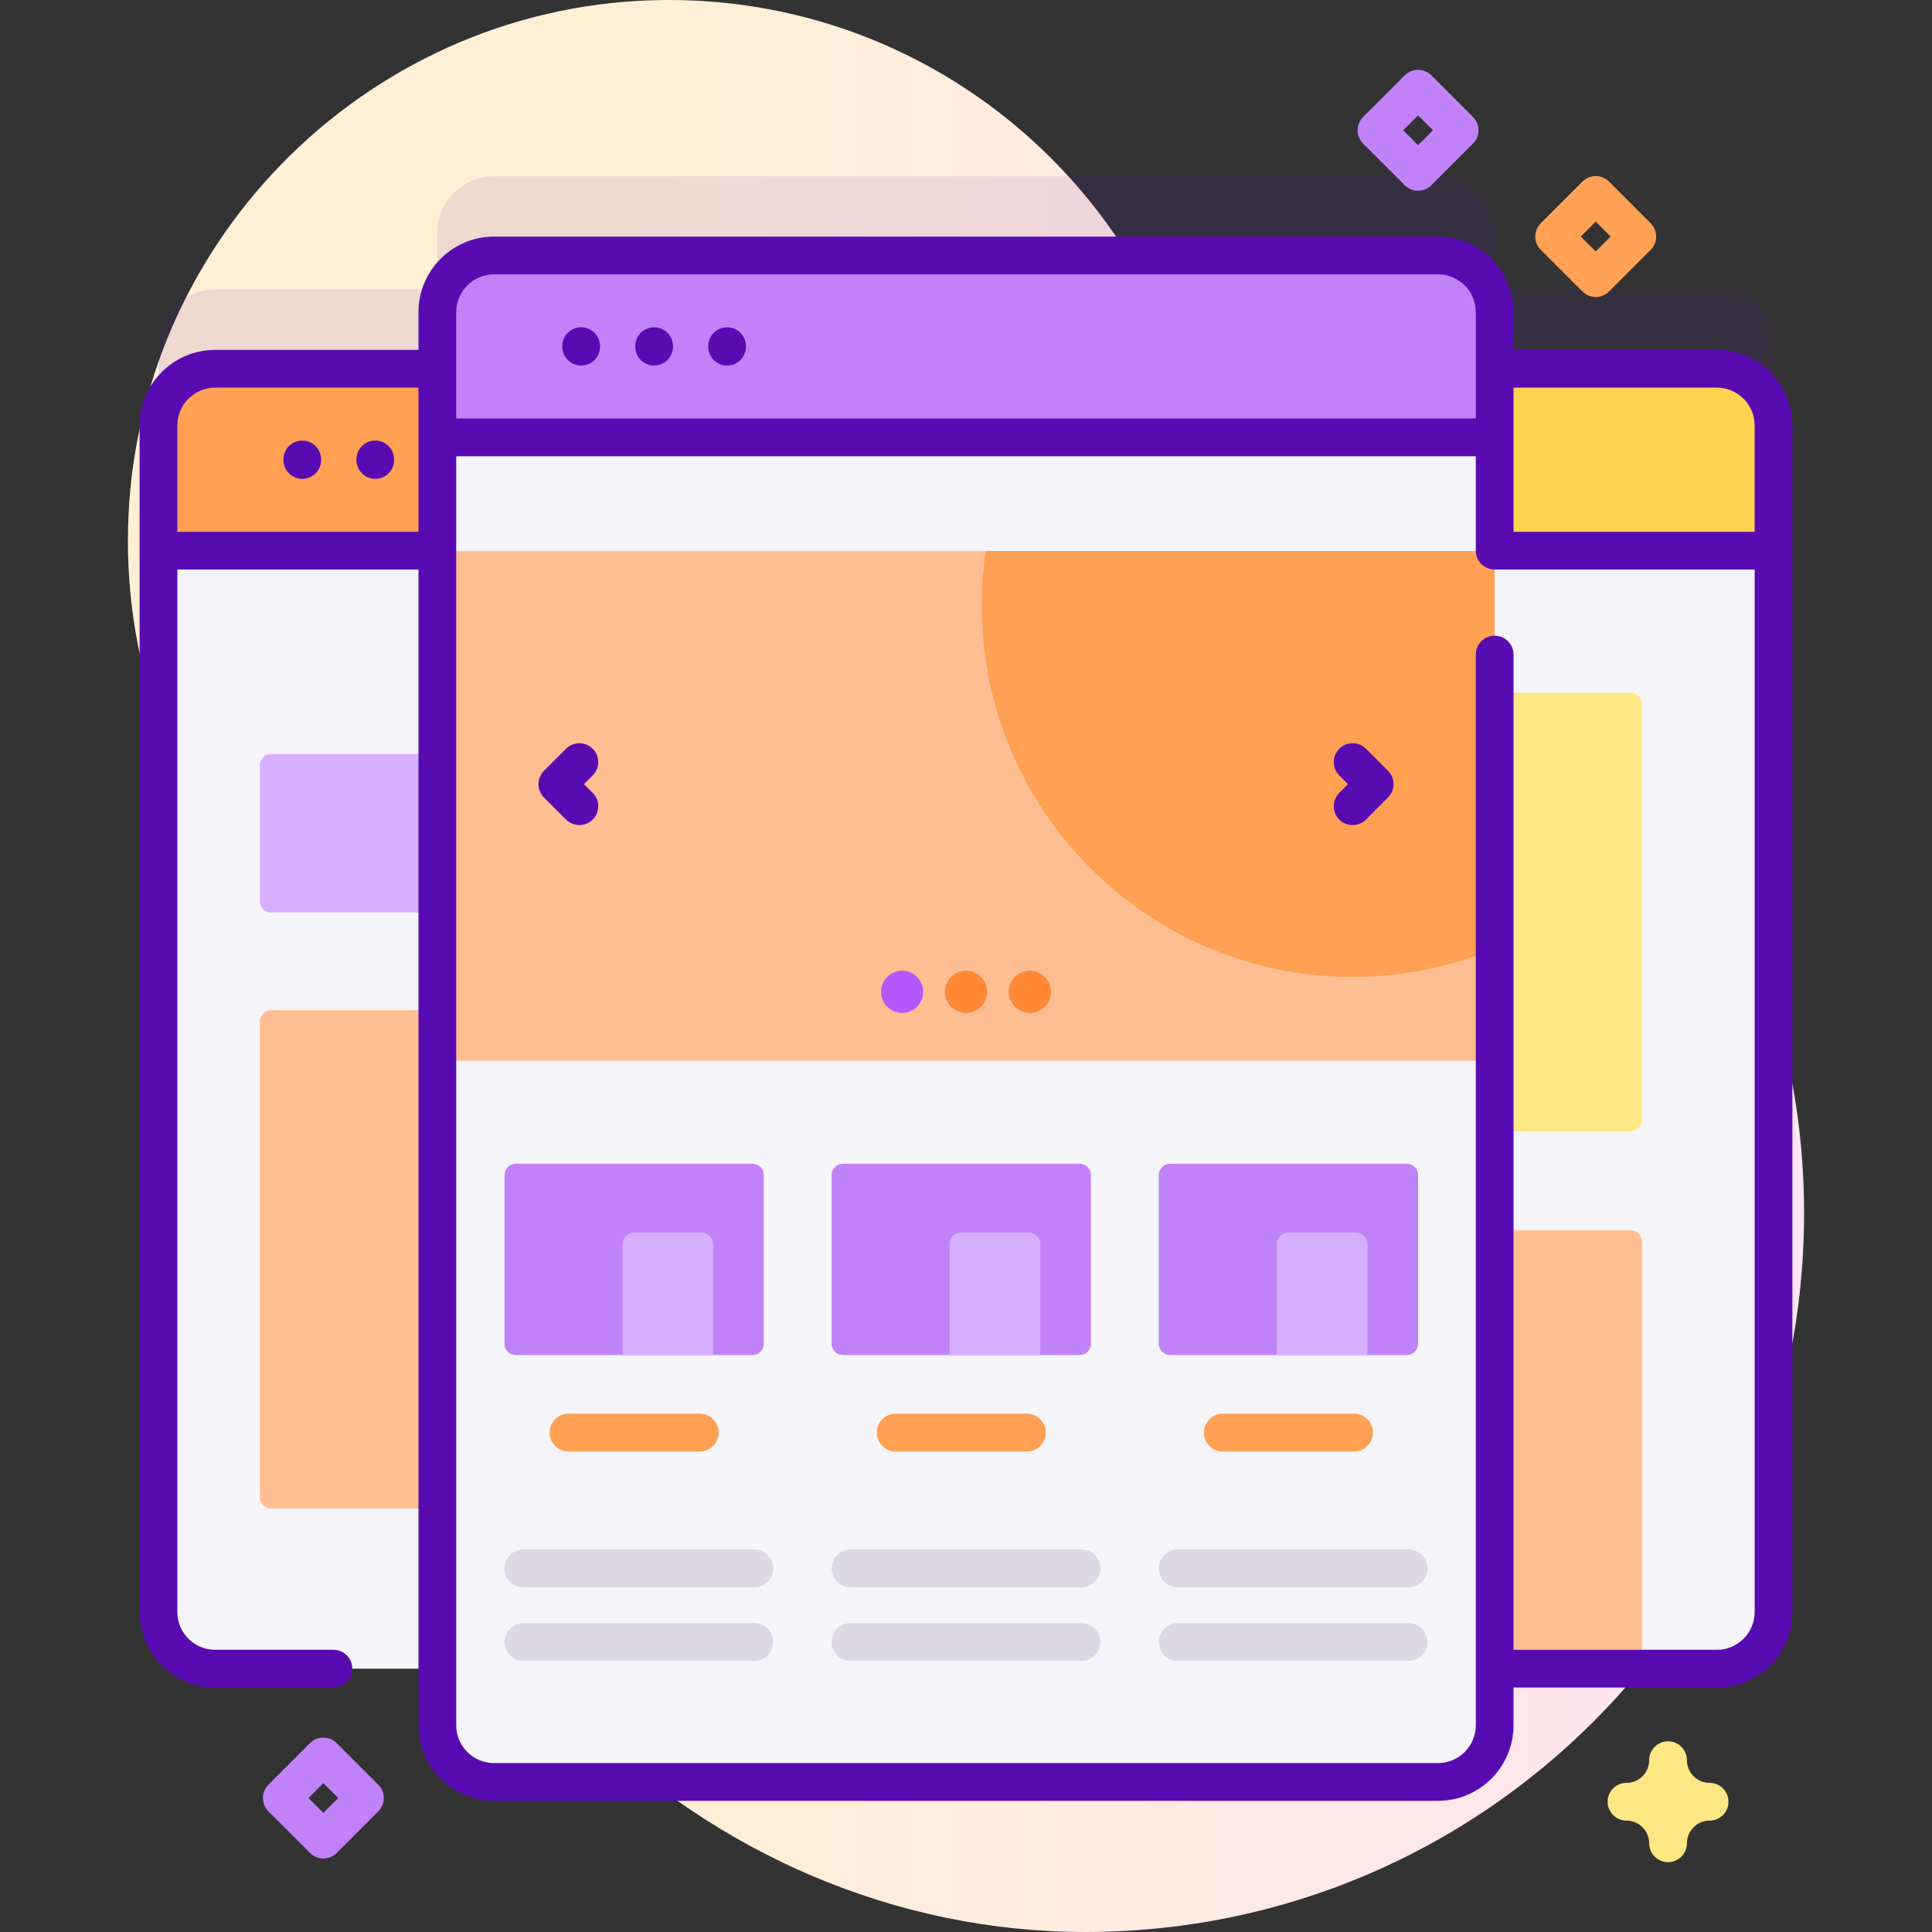 <svg xmlns="http://www.w3.org/2000/svg" xmlns:xlink="http://www.w3.org/1999/xlink" id="Capa_1" height="512" viewBox="0 0 512 512" width="512"><rect x="0" y="0" width="512" height="512" fill="#333333" stroke="none"/><linearGradient id="SVGID_1_" gradientUnits="userSpaceOnUse" x1="163.757" x2="1007.375" y1="256" y2="256"><stop offset=".001" stop-color="#fff0d5"></stop><stop offset=".511" stop-color="#ffdfff"></stop><stop offset="1" stop-color="#d9ceff"></stop></linearGradient><path d="m310.075 89.353c-21.43-52.669-73.271-89.723-133.726-89.35-77.124.475-140.536 62.684-142.407 139.786-.923 38.04 12.978 72.821 36.334 98.983 18.619 20.856 27.963 48.325 27.021 76.268-.125 3.714-.144 7.455-.052 11.22 2.464 101.4 89.087 185.801 190.517 185.74 105.133-.063 190.34-85.31 190.34-190.457 0-77.074-45.784-143.448-111.637-173.423-25.667-11.683-45.762-32.647-56.39-58.767z" fill="url(#SVGID_1_)"></path><path d="m454.99 76.725h-58.892v-15.01c0-8.286-6.725-15.01-15.01-15.01h-250.175c-8.286 0-15.01 6.725-15.01 15.01v15.01h-58.893c-8.286 0-15.01 6.725-15.01 15.01v314.47c0 8.286 6.725 15.01 15.01 15.01h58.892v15.01c0 8.286 6.725 15.01 15.01 15.01h250.175c8.286 0 15.01-6.725 15.01-15.01v-15.01h58.892c8.286 0 15.01-6.725 15.01-15.01v-314.47c.001-8.286-6.724-15.01-15.009-15.01z" fill="#590bb2" opacity=".1"></path><path d="m454.99 97.725h-94.917v344.491h94.917c8.286 0 15.01-6.725 15.01-15.01v-314.47c0-8.287-6.725-15.011-15.01-15.011z" fill="#f5f4f9"></path><path d="m432.123 326.009h-72.05v116.206h72.05c1.658 0 3.002-1.344 3.002-3.002v-110.202c0-1.658-1.344-3.002-3.002-3.002z" fill="#ffbe92"></path><path d="m432.123 183.553h-72.05v116.206h72.05c1.658 0 3.002-1.344 3.002-3.002v-110.202c0-1.658-1.344-3.002-3.002-3.002z" fill="#ffe783"></path><path d="m454.99 97.725h-94.917v48.205h109.927v-33.195c0-8.29-6.721-15.01-15.01-15.01z" fill="#fdd250"></path><path d="m148.925 97.725h-91.915c-8.286 0-15.01 6.725-15.01 15.01v314.47c0 8.286 6.725 15.01 15.01 15.01h91.915z" fill="#f5f4f9"></path><path d="m148.925 399.799v-132.092h-77.054c-1.658 0-3.002 1.344-3.002 3.002v126.088c0 1.658 1.344 3.002 3.002 3.002z" fill="#ffbe92"></path><path d="m148.925 241.826v-42.029h-77.054c-1.658 0-3.002 1.344-3.002 3.002v36.025c0 1.658 1.344 3.002 3.002 3.002z" fill="#d6b0ff"></path><path d="m148.925 97.725h-91.914c-8.29 0-15.01 6.72-15.01 15.01v33.195h106.925v-48.205z" fill="#ffa052"></path><path d="m396.098 82.714v374.512c0 8.286-6.725 15.01-15.01 15.01h-250.175c-8.286 0-15.01-6.725-15.01-15.01v-374.512c0-8.286 6.725-15.01 15.01-15.01h250.175c8.285 0 15.01 6.724 15.01 15.01z" fill="#f5f4f9"></path><path d="m115.902 146.033h280.196v135.094h-280.196z" fill="#ffbe92"></path><path d="m396.098 146.033v105.374c-11.588 4.823-24.307 7.475-37.636 7.475-54.278 0-98.279-44.011-98.279-98.289 0-4.943.37-9.807 1.071-14.56z" fill="#ffa052"></path><path d="m396.098 115.909v-33.195c0-8.29-6.72-15.01-15.01-15.01h-250.175c-8.29 0-15.01 6.72-15.01 15.01v33.195z" fill="#c182f9"></path><g fill="#590bb2"><path d="m454.99 92.725h-53.892v-10.011c0-11.033-8.977-20.01-20.01-20.01h-250.175c-11.034 0-20.01 8.977-20.01 20.01v10.011h-53.892c-11.034 0-20.011 8.976-20.011 20.01v314.467c0 11.034 8.977 20.011 20.011 20.011h31.351c2.761 0 5-2.238 5-5s-2.239-5-5-5h-31.351c-5.52 0-10.011-4.491-10.011-10.011v-276.272h63.902v306.293c0 11.034 8.977 20.011 20.01 20.011h250.175c11.034 0 20.01-8.977 20.01-20.011v-10.01h53.892c11.034 0 20.01-8.977 20.01-20.011v-314.467c.001-11.034-8.976-20.01-20.009-20.01zm0 10c5.52 0 10.01 4.491 10.01 10.011v28.194h-63.902v-38.205zm-324.077-30.021h250.175c5.52 0 10.01 4.49 10.01 10.01v28.195h-270.196v-28.195c0-5.52 4.491-10.01 10.011-10.01zm-83.913 68.226v-28.194c0-5.52 4.491-10.011 10.011-10.011h53.892v38.205zm407.99 296.283h-53.892v-263.743c0-2.762-2.239-5-5-5s-5 2.238-5 5v283.753c0 5.52-4.491 10.011-10.01 10.011h-250.175c-5.52 0-10.01-4.491-10.01-10.011v-336.314h270.195v25.021c0 2.762 2.239 5 5 5h68.902v276.272c0 5.52-4.491 10.011-10.01 10.011z"></path><path d="m80.108 116.755c-2.761 0-5 2.238-5 5v.145c0 2.762 2.239 5 5 5s5-2.238 5-5v-.145c0-2.762-2.238-5-5-5z"></path><path d="m99.447 116.755c-2.761 0-5 2.238-5 5v.145c0 2.762 2.239 5 5 5s5-2.238 5-5v-.145c0-2.762-2.239-5-5-5z"></path><path d="m154.011 96.879c2.761 0 5-2.238 5-5v-.146c0-2.762-2.239-5-5-5s-5 2.238-5 5v.146c0 2.762 2.239 5 5 5z"></path><path d="m173.349 96.879c2.761 0 5-2.238 5-5v-.146c0-2.762-2.239-5-5-5s-5 2.238-5 5v.146c0 2.762 2.239 5 5 5z"></path><path d="m192.688 96.879c2.761 0 5-2.238 5-5v-.146c0-2.762-2.239-5-5-5s-5 2.238-5 5v.146c0 2.762 2.238 5 5 5z"></path><path d="m361.997 198.428c-1.953-1.952-5.118-1.951-7.071-.001-1.953 1.953-1.953 5.119 0 7.071l2.312 2.313-2.312 2.313c-1.953 1.952-1.953 5.118 0 7.071.976.976 2.255 1.464 3.535 1.464s2.56-.488 3.536-1.465l5.847-5.848c1.953-1.952 1.953-5.118 0-7.07z"></path><path d="m157.074 198.427c-1.952-1.951-5.119-1.952-7.071.001l-5.847 5.848c-1.953 1.952-1.953 5.118 0 7.07l5.847 5.848c.977.977 2.256 1.465 3.536 1.465 1.279 0 2.559-.488 3.535-1.464 1.953-1.953 1.953-5.119 0-7.071l-2.312-2.313 2.312-2.313c1.953-1.952 1.953-5.118 0-7.071z"></path></g><circle cx="239.078" cy="262.841" fill="#b557ff" r="5.594"></circle><circle cx="256" cy="262.841" fill="#ff8736" r="5.594"></circle><circle cx="272.922" cy="262.841" fill="#ff8736" r="5.594"></circle><path d="m199.406 359.104h-62.71c-1.658 0-3.002-1.344-3.002-3.002v-44.698c0-1.658 1.344-3.002 3.002-3.002h62.71c1.658 0 3.002 1.344 3.002 3.002v44.698c0 1.658-1.344 3.002-3.002 3.002z" fill="#c182f9"></path><path d="m188.983 359.103h-24.017v-29.423c0-1.658 1.344-3.002 3.002-3.002h18.013c1.658 0 3.002 1.344 3.002 3.002z" fill="#d6b0ff"></path><path d="m185.434 384.665h-34.767c-2.768 0-5.012-2.244-5.012-5.012s2.243-5.012 5.012-5.012h34.767c2.768 0 5.012 2.244 5.012 5.012s-2.244 5.012-5.012 5.012z" fill="#ffa052"></path><path d="m199.902 420.647h-61.197c-2.768 0-5.012-2.244-5.012-5.012s2.243-5.012 5.012-5.012h61.197c2.768 0 5.012 2.244 5.012 5.012s-2.244 5.012-5.012 5.012z" fill="#ddd9e4"></path><path d="m199.902 440.16h-61.197c-2.768 0-5.012-2.244-5.012-5.012s2.243-5.012 5.012-5.012h61.197c2.768 0 5.012 2.244 5.012 5.012s-2.244 5.012-5.012 5.012z" fill="#ddd9e4"></path><path d="m286.102 359.104h-62.71c-1.658 0-3.002-1.344-3.002-3.002v-44.698c0-1.658 1.344-3.002 3.002-3.002h62.71c1.658 0 3.002 1.344 3.002 3.002v44.698c0 1.658-1.344 3.002-3.002 3.002z" fill="#c182f9"></path><path d="m275.68 359.103h-24.017v-29.423c0-1.658 1.344-3.002 3.002-3.002h18.013c1.658 0 3.002 1.344 3.002 3.002z" fill="#d6b0ff"></path><path d="m272.13 384.665h-34.767c-2.768 0-5.012-2.244-5.012-5.012s2.243-5.012 5.012-5.012h34.767c2.768 0 5.012 2.244 5.012 5.012s-2.243 5.012-5.012 5.012z" fill="#ffa052"></path><path d="m286.599 420.647h-61.197c-2.768 0-5.012-2.244-5.012-5.012s2.243-5.012 5.012-5.012h61.197c2.768 0 5.012 2.244 5.012 5.012s-2.244 5.012-5.012 5.012z" fill="#ddd9e4"></path><path d="m286.599 440.16h-61.197c-2.768 0-5.012-2.244-5.012-5.012s2.243-5.012 5.012-5.012h61.197c2.768 0 5.012 2.244 5.012 5.012s-2.244 5.012-5.012 5.012z" fill="#ddd9e4"></path><path d="m372.799 359.104h-62.71c-1.658 0-3.002-1.344-3.002-3.002v-44.698c0-1.658 1.344-3.002 3.002-3.002h62.71c1.658 0 3.002 1.344 3.002 3.002v44.698c0 1.658-1.344 3.002-3.002 3.002z" fill="#c182f9"></path><path d="m362.376 359.103h-24.016v-29.423c0-1.658 1.344-3.002 3.002-3.002h18.013c1.658 0 3.002 1.344 3.002 3.002v29.423z" fill="#d6b0ff"></path><path d="m358.827 384.665h-34.767c-2.768 0-5.012-2.244-5.012-5.012s2.243-5.012 5.012-5.012h34.767c2.768 0 5.012 2.244 5.012 5.012s-2.244 5.012-5.012 5.012z" fill="#ffa052"></path><path d="m373.295 420.647h-61.197c-2.768 0-5.012-2.244-5.012-5.012s2.243-5.012 5.012-5.012h61.197c2.768 0 5.012 2.244 5.012 5.012s-2.244 5.012-5.012 5.012z" fill="#ddd9e4"></path><path d="m373.295 440.16h-61.197c-2.768 0-5.012-2.244-5.012-5.012s2.243-5.012 5.012-5.012h61.197c2.768 0 5.012 2.244 5.012 5.012s-2.244 5.012-5.012 5.012z" fill="#ddd9e4"></path><path d="m422.884 78.704c-1.326 0-2.598-.526-3.536-1.465l-11.018-11.019c-.938-.938-1.464-2.209-1.464-3.535s.527-2.598 1.464-3.535l11.018-11.018c1.953-1.953 5.118-1.953 7.071 0l11.018 11.018c.938.938 1.464 2.209 1.464 3.535s-.527 2.598-1.464 3.535l-11.017 11.019c-.938.939-2.21 1.465-3.536 1.465zm-3.946-16.018 3.947 3.947 3.947-3.947-3.947-3.946z" fill="#ffa052"></path><path d="m85.691 492.515c-1.326 0-2.598-.526-3.536-1.465l-11.018-11.019c-.938-.938-1.464-2.209-1.464-3.535s.527-2.598 1.464-3.535l11.018-11.018c1.953-1.953 5.118-1.953 7.071 0l11.018 11.018c.938.938 1.464 2.209 1.464 3.535s-.527 2.598-1.464 3.535l-11.017 11.019c-.937.938-2.209 1.465-3.536 1.465zm-3.946-16.019 3.947 3.947 3.947-3.947-3.947-3.946z" fill="#c182f9"></path><path d="m375.801 50.539c-1.28 0-2.559-.488-3.536-1.465l-11.018-11.018c-.938-.938-1.464-2.209-1.464-3.535s.527-2.598 1.464-3.535l11.018-11.018c1.954-1.953 5.119-1.952 7.071 0l11.018 11.018c1.953 1.952 1.953 5.118 0 7.07l-11.018 11.018c-.976.977-2.255 1.465-3.535 1.465zm-3.947-16.018 3.947 3.946 3.946-3.946-3.946-3.946z" fill="#c182f9"></path><path d="m442.049 493.496c-2.761 0-5-2.238-5-5 0-3.318-2.7-6.018-6.018-6.018-2.761 0-5-2.238-5-5s2.239-5 5-5c3.318 0 6.018-2.699 6.018-6.018 0-2.762 2.239-5 5-5s5 2.238 5 5c0 3.318 2.7 6.018 6.018 6.018 2.761 0 5 2.238 5 5s-2.239 5-5 5c-3.318 0-6.018 2.699-6.018 6.018 0 2.762-2.239 5-5 5z" fill="#ffe783"></path></svg>